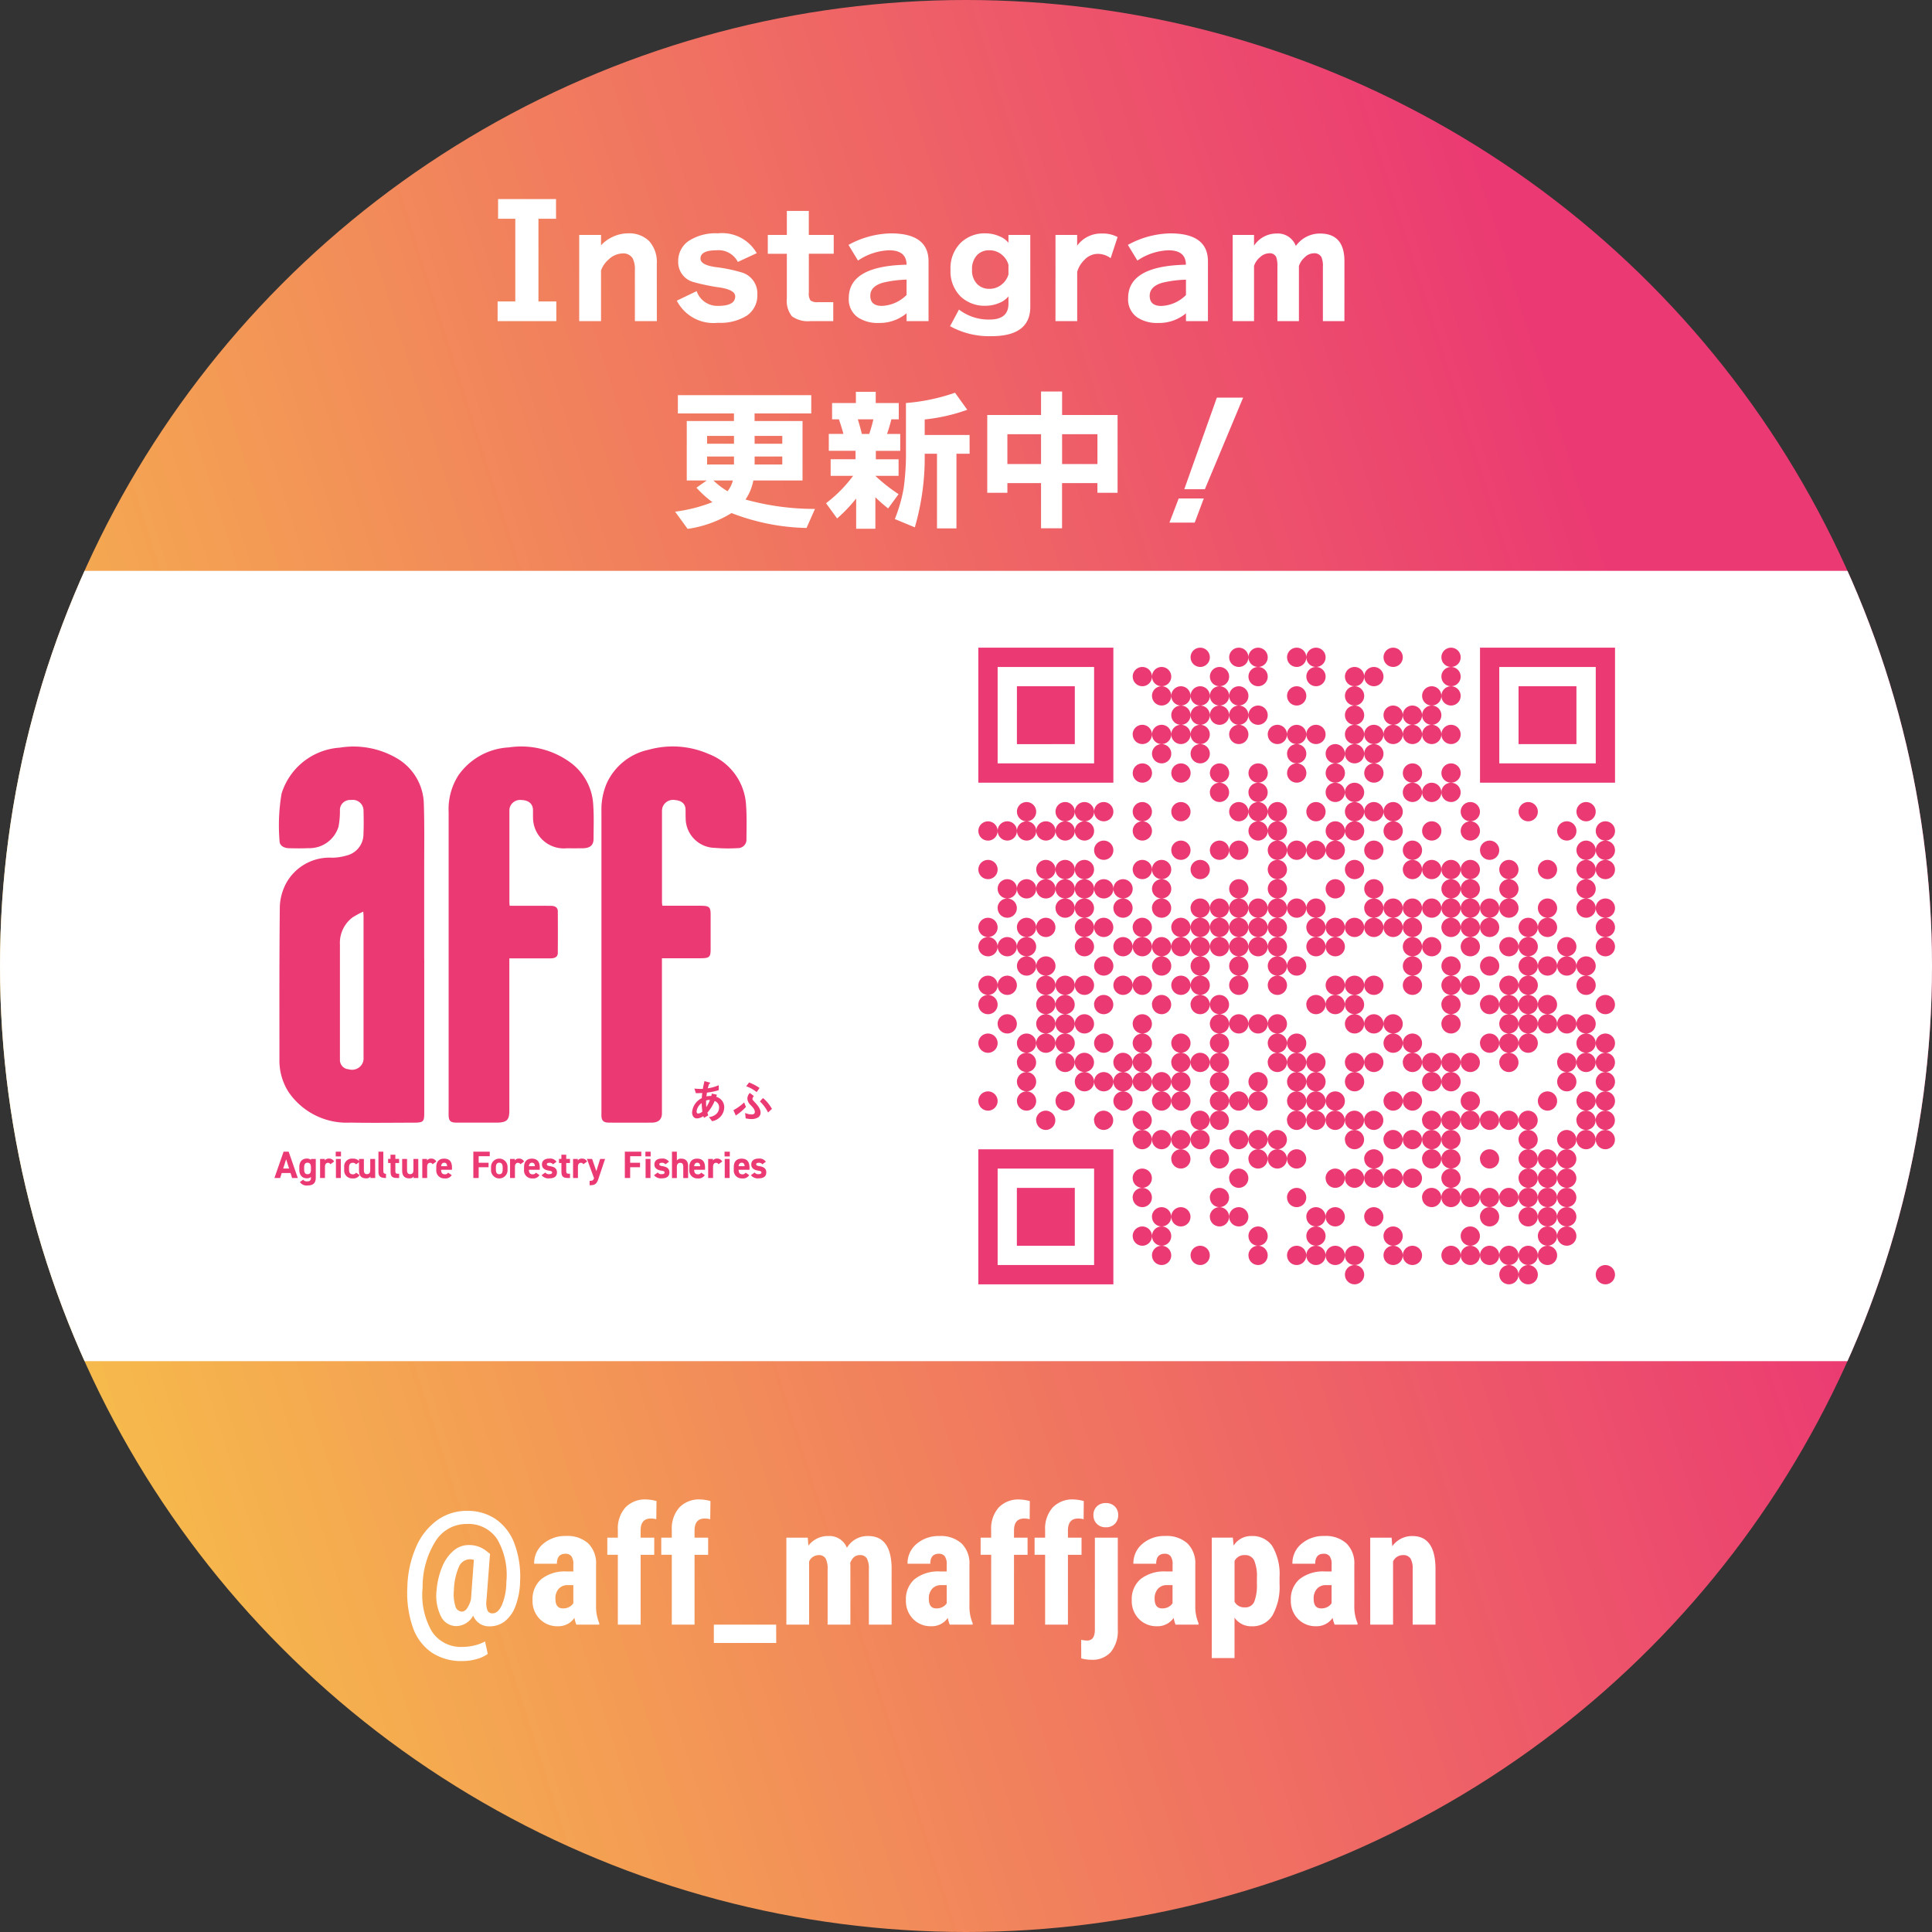 <svg xmlns="http://www.w3.org/2000/svg" width="176" height="176" viewBox="0 0 176 176"><rect x="0" y="0" width="176" height="176" fill="#333333" stroke="none"/><defs><clipPath id="b"><circle data-name="楕円形 970" cx="88" cy="88" r="88" transform="translate(.411)" fill="url(#a)"/></clipPath><clipPath id="c"><path data-name="合体 22" d="M56.242 57.121a.879.879 0 11.879.879.879.879 0 01-.879-.879zm-7.03 0a.879.879 0 11.879.879.879.879 0 01-.879-.879zm-1.758 0a.879.879 0 11.879.879.879.879 0 01-.878-.879zm-14.061 0a.879.879 0 11.879.879.879.879 0 01-.878-.879zM0 58V45.7h12.3V58zm1.758-1.758h8.788v-8.787H1.758zm49.212-.879a.879.879 0 11.879.879.879.879 0 01-.879-.878zm-1.758 0a.879.879 0 11.879.879.879.879 0 01-.879-.878zm-1.758 0a.879.879 0 11.879.879.879.879 0 01-.878-.878zm-1.758 0a.879.879 0 11.879.879.879.879 0 01-.875-.878zm-1.758 0a.879.879 0 11.879.879.879.879 0 01-.878-.878zm-1.758 0a.879.879 0 11.879.879.879.879 0 01-.877-.878zm-3.515 0a.879.879 0 11.879.879.879.879 0 01-.877-.878zm-1.758 0a.879.879 0 11.879.879.879.879 0 01-.877-.878zm-3.515 0a.879.879 0 11.879.879.879.879 0 01-.877-.878zm-1.758 0a.879.879 0 11.879.879.879.879 0 01-.877-.878zm-1.758 0a.879.879 0 11.879.879.879.879 0 01-.876-.878zm-1.758 0a.879.879 0 11.879.879.879.879 0 01-.876-.878zm-3.515 0a.879.879 0 11.879.879.879.879 0 01-.876-.878zm-5.273 0a.879.879 0 11.879.879.879.879 0 01-.876-.878zm-3.515 0a.879.879 0 11.879.879.879.879 0 01-.876-.878zm36.909-1.758a.879.879 0 11.879.879.879.879 0 01-.876-.878zm-1.758 0a.879.879 0 11.879.879.879.879 0 01-.875-.878zm-7.03 0a.879.879 0 11.879.879.879.879 0 01-.876-.878zm-7.03 0a.879.879 0 11.879.879.879.879 0 01-.876-.878zm-7.03 0a.879.879 0 11.879.879.879.879 0 01-.876-.878zm-5.273 0a.879.879 0 11.879.879.879.879 0 01-.876-.878zm-8.788 0a.879.879 0 11.879.879.879.879 0 01-.876-.878zm-1.758 0a.879.879 0 11.879.879.879.879 0 01-.875-.878zm-10.546.879v-5.272h5.277v5.273zm49.212-2.636a.879.879 0 11.879.879.879.879 0 01-.875-.878zm-1.758 0a.879.879 0 11.879.879.879.879 0 01-.874-.878zm-1.758 0a.879.879 0 11.879.879.879.879 0 01-.874-.878zm-3.515 0a.879.879 0 11.879.879.879.879 0 01-.871-.878zm-10.546 0a.879.879 0 11.879.879.879.879 0 01-.873-.878zm-3.515 0a.879.879 0 11.879.879.879.879 0 01-.874-.878zm-1.758 0a.879.879 0 11.879.879.879.879 0 01-.873-.878zm-7.03 0a.879.879 0 11.879.879.879.879 0 01-.874-.878zm-1.758 0a.879.879 0 11.879.879.879.879 0 01-.873-.878zm-3.515 0a.879.879 0 11.879.879.879.879 0 01-.873-.878zm-1.758 0a.879.879 0 11.879.879.879.879 0 01-.873-.878zm36.909-1.758a.879.879 0 11.879.879.879.879 0 01-.873-.878zm-1.758 0a.879.879 0 11.879.879.879.879 0 01-.872-.878zm-1.758 0a.879.879 0 11.879.879.879.879 0 01-.872-.878zm-1.758 0a.879.879 0 11.879.879.879.879 0 01-.871-.878zm-1.758 0a.879.879 0 11.879.879.879.879 0 01-.868-.878zm-1.758 0a.879.879 0 11.879.879.879.879 0 01-.871-.878zm-1.758 0a.879.879 0 11.879.879.879.879 0 01-.87-.878zm-1.758 0a.879.879 0 11.879.879.879.879 0 01-.87-.878zm-12.3 0a.879.879 0 11.885.88.879.879 0 01-.879-.879zm-7.03 0a.879.879 0 11.879.879.879.879 0 01-.873-.878zm-7.03 0a.879.879 0 11.879.879.879.879 0 01-.873-.878zm38.667-1.758a.879.879 0 11.879.879.879.879 0 01-.874-.878zm-1.758 0a.879.879 0 11.879.879.879.879 0 01-.873-.878zm-1.758 0a.879.879 0 11.879.879.879.879 0 01-.873-.878zm-7.03 0a.879.879 0 11.879.879.879.879 0 01-.873-.878zm-3.515 0a.879.879 0 11.879.879.879.879 0 01-.873-.878zm-1.758 0a.879.879 0 11.879.879.879.879 0 01-.873-.878zm-1.758 0a.879.879 0 11.879.879.879.879 0 01-.872-.878zm-1.758 0a.879.879 0 11.879.879.879.879 0 01-.872-.878zm-1.758 0a.879.879 0 11.879.879.879.879 0 01-.872-.878zm-8.788 0a.879.879 0 11.879.879.879.879 0 01-.872-.878zm-8.788 0a.879.879 0 11.879.879.879.879 0 01-.871-.878zm38.667-1.758a.879.879 0 11.879.879.879.879 0 01-.872-.877zm-1.758 0a.879.879 0 11.879.879.879.879 0 01-.871-.877zm-1.758 0a.879.879 0 11.879.879.879.879 0 01-.871-.877zm-3.515 0a.879.879 0 11.879.879.879.879 0 01-.868-.877zm-3.515 0a.879.879 0 11.879.879.879.879 0 01-.871-.877zm-1.758 0a.879.879 0 11.879.879.879.879 0 01-.871-.877zm-5.273 0a.879.879 0 11.879.879.879.879 0 01-.87-.877zm-7.03 0a.879.879 0 11.879.879.879.879 0 01-.871-.877zm-1.758 0a.879.879 0 11.879.879.879.879 0 01-.87-.877zm-1.758 0a.879.879 0 11.879.879.879.879 0 01-.87-.877zm-3.515 0a.879.879 0 11.879.879.879.879 0 01-.87-.877zm-3.515 0a.879.879 0 11.879.879.879.879 0 01-.87-.877zm38.667-1.758a.879.879 0 11.879.879.879.879 0 01-.871-.877zm-1.758 0a.879.879 0 11.879.879.879.879 0 01-.87-.877zm-1.758 0a.879.879 0 11.879.879.879.879 0 01-.87-.877zm-3.515 0a.879.879 0 11.879.879.879.879 0 01-.87-.877zm-7.03 0a.879.879 0 11.879.879.879.879 0 01-.87-.877zm-1.758 0a.879.879 0 11.879.879.879.879 0 01-.87-.877zm-1.758 0a.879.879 0 11.879.879.879.879 0 01-.869-.877zm-1.758 0a.879.879 0 11.879.879.879.879 0 01-.869-.877zm-3.515 0a.879.879 0 11.879.879.879.879 0 01-.869-.877zm-7.03 0a.879.879 0 11.879.879.879.879 0 01-.869-.877zm-1.758 0a.879.879 0 11.879.879.879.879 0 01-.869-.877zm-1.758 0a.879.879 0 11.879.879.879.879 0 01-.869-.877zm-3.515 0a.879.879 0 11.879.879.879.879 0 01-.869-.877zm-1.758 0a.879.879 0 11.879.879.879.879 0 01-.868-.877zm-1.758 0a.879.879 0 11.879.879.879.879 0 01-.868-.877zm-1.758 0a.879.879 0 11.879.879.879.879 0 01-.867-.877zm42.182-1.758a.879.879 0 11.879.879.879.879 0 01-.868-.876zm-1.758 0a.879.879 0 11.879.879.879.879 0 01-.867-.876zm-5.273 0a.879.879 0 11.879.879.879.879 0 01-.867-.876zm-1.758 0a.879.879 0 11.879.879.879.879 0 01-.866-.876zm-1.758 0a.879.879 0 11.879.879.879.879 0 01-.863-.876zm-1.758 0a.879.879 0 11.879.879.879.879 0 01-.866-.876zm-1.758 0a.879.879 0 11.879.879.879.879 0 01-.865-.876zm-1.758 0a.879.879 0 11.879.879.879.879 0 01-.865-.876zm-5.273 0a.879.879 0 11.879.879.879.879 0 01-.864-.876zm-1.758 0a.879.879 0 11.879.879.879.879 0 01-.864-.876zm-1.758 0a.879.879 0 11.879.879.879.879 0 01-.864-.876zm-1.758 0a.879.879 0 11.879.879.879.879 0 01-.863-.876zm-1.758 0a.879.879 0 11.879.879.879.879 0 01-.863-.876zm-7.03 0a.879.879 0 11.879.879.879.879 0 01-.863-.876zm-1.758 0a.879.879 0 11.879.879.879.879 0 01-.863-.876zm-5.273 0a.879.879 0 11.879.879.879.879 0 01-.862-.876zm-3.515 0a.879.879 0 11.879.879.879.879 0 01-.863-.876zm-5.273 0a.879.879 0 11.879.879.879.879 0 01-.862-.876zM56.242 41.3a.879.879 0 11.879.879.879.879 0 01-.879-.879zm-1.758 0a.879.879 0 11.879.879.879.879 0 01-.878-.879zm-3.515 0a.879.879 0 11.879.879.879.879 0 01-.878-.879zm-7.03 0a.879.879 0 11.879.879.879.879 0 01-.879-.879zm-5.273 0a.879.879 0 11.879.879.879.879 0 01-.878-.879zm-1.758 0a.879.879 0 11.879.879.879.879 0 01-.878-.879zm-5.273 0a.879.879 0 11.879.879.879.879 0 01-.878-.879zm-1.758 0a.879.879 0 11.879.879.879.879 0 01-.877-.879zm-1.758 0a.879.879 0 11.879.879.879.879 0 01-.877-.879zm-3.515 0a.879.879 0 11.879.879.879.879 0 01-.877-.879zm-1.758 0a.879.879 0 11.879.879.879.879 0 01-.877-.879zm-1.758 0a.879.879 0 11.879.879.879.879 0 01-.876-.879zm-3.515 0a.879.879 0 11.879.879.879.879 0 01-.876-.879zm-1.758 0a.879.879 0 11.879.879.879.879 0 01-.876-.879zm-3.515 0a.879.879 0 11.879.879.879.879 0 01-.879-.879zm-5.273 0a.879.879 0 11.879.879.879.879 0 01-.876-.879zm-3.515 0a.879.879 0 11.879.879.879.879 0 01-.876-.879zM0 41.3a.879.879 0 11.879.879A.879.879 0 010 41.3zm56.242-1.758a.879.879 0 11.879.879.879.879 0 01-.879-.876zm-3.515 0a.879.879 0 11.879.879.879.879 0 01-.879-.876zm-10.546 0a.879.879 0 11.879.879.879.879 0 01-.878-.876zm-1.758 0a.879.879 0 11.879.879.879.879 0 01-.878-.876zm-7.03 0a.879.879 0 11.879.879.879.879 0 01-.878-.876zm-3.515 0a.879.879 0 11.879.879.879.879 0 01-.878-.876zm-1.758 0a.879.879 0 11.879.879.879.879 0 01-.878-.876zm-3.515 0a.879.879 0 11.879.879.879.879 0 01-.878-.876zm-3.515 0a.879.879 0 11.879.879.879.879 0 01-.878-.876zm-3.515 0a.879.879 0 11.879.879.879.879 0 01-.878-.876zm-1.758 0a.879.879 0 11.879.879.879.879 0 01-.878-.876zm-1.758 0a.879.879 0 11.879.879.879.879 0 01-.877-.876zm-1.758 0a.879.879 0 11.879.879.879.879 0 01-.88-.876zm-1.758 0a.879.879 0 11.879.879.879.879 0 01-.877-.876zm-1.758 0a.879.879 0 11.879.879.879.879 0 01-.876-.876zm-5.273 0a.879.879 0 11.879.879.879.879 0 01-.876-.876zm52.727-1.758a.879.879 0 11.879.879.879.879 0 01-.876-.875zm-1.758 0a.879.879 0 11.879.879.879.879 0 01-.875-.875zm-1.758 0a.879.879 0 11.879.879.879.879 0 01-.875-.875zm-5.273 0a.879.879 0 11.879.879.879.879 0 01-.874-.875zm-3.515 0a.879.879 0 11.879.879.879.879 0 01-.875-.875zm-1.758 0a.879.879 0 11.879.879.879.879 0 01-.874-.875zm-1.758 0a.879.879 0 11.879.879.879.879 0 01-.874-.875zm-1.758 0a.879.879 0 11.879.879.879.879 0 01-.873-.875zm-3.515 0a.879.879 0 11.879.879.879.879 0 01-.873-.875zm-1.758 0a.879.879 0 11.879.879.879.879 0 01-.873-.875zm-3.515 0a.879.879 0 11.879.879.879.879 0 01-.873-.875zm-1.758 0a.879.879 0 11.879.879.879.879 0 01-.873-.875zm-1.758 0a.879.879 0 11.879.879.879.879 0 01-.872-.875zm-5.273 0a.879.879 0 11.879.879.879.879 0 01-.872-.875zm-1.758 0a.879.879 0 11.879.879.879.879 0 01-.872-.875zm-1.758 0a.879.879 0 11.879.879.879.879 0 01-.871-.875zm-3.515 0a.879.879 0 11.879.879.879.879 0 01-.871-.875zm-1.758 0a.879.879 0 11.879.879.879.879 0 01-.874-.875zm-3.515 0a.879.879 0 11.879.879.879.879 0 01-.871-.875zm-1.758 0a.879.879 0 11.879.879.879.879 0 01-.871-.875zm-3.515 0a.879.879 0 11.879.879.879.879 0 01-.871-.875zm52.735-1.754a.879.879 0 11.879.879.879.879 0 01-.879-.879zm-1.758 0a.879.879 0 11.879.879.879.879 0 01-.878-.879zm-5.273 0a.879.879 0 11.879.879.879.879 0 01-.878-.879zm-1.758 0a.879.879 0 11.879.879.879.879 0 01-.877-.879zm-1.758 0a.879.879 0 11.879.879.879.879 0 01-.874-.879zm-7.03 0a.879.879 0 11.879.879.879.879 0 01-.877-.879zm-1.758 0a.879.879 0 11.879.879.879.879 0 01-.877-.879zm-8.788 0a.879.879 0 11.879.879.879.879 0 01-.877-.879zm-1.758 0a.879.879 0 11.879.879.879.879 0 01-.876-.879zm-5.273 0a.879.879 0 11.879.879.879.879 0 01-.876-.879zm-3.515 0a.879.879 0 11.879.879.879.879 0 01-.876-.879zm-3.515 0a.879.879 0 11.879.879.879.879 0 01-.876-.879zm-3.515 0a.879.879 0 11.879.879.879.879 0 01-.877-.879zm-3.515 0a.879.879 0 11.879.879.879.879 0 01-.877-.879zm-1.758 0a.879.879 0 11.879.879.879.879 0 01-.876-.879zm-1.758 0a.879.879 0 11.879.879.879.879 0 01-.876-.879zM0 36.03a.879.879 0 11.879.879A.879.879 0 010 36.03zm54.485-1.758a.879.879 0 11.879.879.879.879 0 01-.879-.878zm-1.758 0a.879.879 0 11.879.879.879.879 0 01-.879-.878zm-1.758 0a.879.879 0 11.879.879.879.879 0 01-.878-.878zm-1.758 0a.879.879 0 11.879.879.879.879 0 01-.878-.878zm-1.758 0a.879.879 0 11.879.879.879.879 0 01-.877-.878zm-5.273 0a.879.879 0 11.879.879.879.879 0 01-.877-.878zm-5.273 0a.879.879 0 11.879.879.879.879 0 01-.877-.878zm-1.758 0a.879.879 0 11.879.879.879.879 0 01-.876-.878zm-1.758 0a.879.879 0 11.879.879.879.879 0 01-.876-.878zm-7.03 0a.879.879 0 11.879.879.879.879 0 01-.876-.878zm-1.758 0a.879.879 0 11.879.879.879.879 0 01-.876-.878zm-1.758 0a.879.879 0 11.879.879.879.879 0 01-.876-.878zm-1.758 0a.879.879 0 11.879.879.879.879 0 01-.875-.878zm-7.03 0a.879.879 0 11.879.879.879.879 0 01-.875-.878zm-5.273 0a.879.879 0 11.879.879.879.879 0 01-.875-.878zm-1.758 0a.879.879 0 11.879.879.879.879 0 01-.875-.878zm-1.758 0a.879.879 0 11.879.879.879.879 0 01-.874-.878zm-3.515 0a.879.879 0 11.879.879.879.879 0 01-.874-.878zm54.485-1.758a.879.879 0 11.879.879.879.879 0 01-.875-.878zm-5.273 0a.879.879 0 11.879.879.879.879 0 01-.874-.878zm-1.758 0a.879.879 0 11.879.879.879.879 0 01-.874-.878zm-1.758 0a.879.879 0 11.879.879.879.879 0 01-.873-.878zm-1.758 0a.879.879 0 11.879.879.879.879 0 01-.87-.878zm-3.515 0a.879.879 0 11.879.879.879.879 0 01-.873-.878zm-8.788 0a.879.879 0 11.879.879.879.879 0 01-.873-.878zm-1.758 0a.879.879 0 11.879.879.879.879 0 01-.873-.878zm-1.758 0a.879.879 0 11.879.879.879.879 0 01-.872-.878zm-8.788 0a.879.879 0 11.879.879.879.879 0 01-.872-.878zm-1.758 0a.879.879 0 11.879.879.879.879 0 01-.872-.878zm-3.515 0a.879.879 0 11.879.879.879.879 0 01-.872-.878zm-5.273 0a.879.879 0 11.879.879.879.879 0 01-.872-.878zm-3.515 0a.879.879 0 11.879.879.879.879 0 01-.872-.878zm-1.758 0a.879.879 0 11.879.879.879.879 0 01-.871-.878zM0 32.515a.879.879 0 11.879.879.879.879 0 01-.879-.879zm54.485-1.758a.879.879 0 11.879.879.879.879 0 01-.879-.878zm-5.273 0a.879.879 0 11.879.879.879.879 0 01-.879-.878zm-1.758 0a.879.879 0 11.879.879.879.879 0 01-.878-.878zm-3.515 0a.879.879 0 11.879.879.879.879 0 01-.879-.878zm-1.758 0a.879.879 0 11.879.879.879.879 0 01-.878-.878zm-3.515 0a.879.879 0 11.879.879.879.879 0 01-.878-.878zm-3.515 0a.879.879 0 11.879.879.879.879 0 01-.878-.878zm-1.758 0a.879.879 0 11.879.879.879.879 0 01-.878-.878zm-1.758 0a.879.879 0 11.879.879.879.879 0 01-.878-.878zm-5.273 0a.879.879 0 11.879.879.879.879 0 01-.877-.878zm-3.515 0a.879.879 0 11.879.879.879.879 0 01-.878-.878zm-3.515 0a.879.879 0 11.879.879.879.879 0 01-.878-.878zm-1.758 0a.879.879 0 11.879.879.879.879 0 01-.877-.878zm-3.515 0a.879.879 0 11.879.879.879.879 0 01-.877-.878zm-1.758 0a.879.879 0 11.879.879.879.879 0 01-.88-.878zm-3.515 0a.879.879 0 11.879.879.879.879 0 01-.877-.878zm-1.758 0a.879.879 0 11.879.879.879.879 0 01-.877-.878zm-1.758 0a.879.879 0 11.879.879.879.879 0 01-.876-.878zm-3.515 0a.879.879 0 11.879.879.879.879 0 01-.876-.878zM0 30.758a.879.879 0 11.879.879.879.879 0 01-.879-.879zM54.485 29a.879.879 0 11.879.879.879.879 0 01-.879-.879zm-1.758 0a.879.879 0 11.879.879.879.879 0 01-.879-.879zm-1.757 0a.879.879 0 11.879.879.879.879 0 01-.879-.879zm-1.758 0a.879.879 0 11.879.879.879.879 0 01-.879-.879zM45.7 29a.879.879 0 11.879.879A.879.879 0 0145.7 29zm-3.515 0a.879.879 0 11.879.879.879.879 0 01-.882-.879zm-3.515 0a.879.879 0 11.879.879.879.879 0 01-.882-.879zm-10.549 0a.879.879 0 11.879.879.879.879 0 01-.879-.879zm-1.758 0a.879.879 0 11.879.879.879.879 0 01-.878-.879zm-3.515 0a.879.879 0 11.879.879.879.879 0 01-.879-.879zm-3.515 0a.879.879 0 11.879.879.879.879 0 01-.879-.879zm-3.515 0a.879.879 0 11.879.879.879.879 0 01-.879-.879zm-5.273 0a.879.879 0 11.879.879.879.879 0 01-.879-.879zm-5.272 0a.879.879 0 11.879.879.879.879 0 01-.879-.879zm-1.758 0a.879.879 0 11.879.879.879.879 0 01-.879-.879zm52.727-1.758a.879.879 0 11.879.879.879.879 0 01-.879-.879zm-3.515 0a.879.879 0 11.879.879.879.879 0 01-.879-.879zm-3.515 0a.879.879 0 11.879.879.879.879 0 01-.879-.879zm-1.758 0a.879.879 0 11.879.879.879.879 0 01-.878-.879zm-3.515 0a.879.879 0 11.879.879.879.879 0 01-.879-.879zm-3.515 0a.879.879 0 11.879.879.879.879 0 01-.879-.879zm-1.758 0a.879.879 0 11.879.879.879.879 0 01-.878-.879zm-7.03 0a.879.879 0 11.879.879.879.879 0 01-.879-.879zm-1.758 0a.879.879 0 11.879.879.879.879 0 01-.878-.879zm-3.515 0a.879.879 0 11.879.879.879.879 0 01-.878-.879zm-1.758 0a.879.879 0 11.879.879.879.879 0 01-.878-.879zm-1.758 0a.879.879 0 11.879.879.879.879 0 01-.878-.879zm-1.758 0a.879.879 0 11.879.879.879.879 0 01-.877-.879zm-1.758 0a.879.879 0 11.879.879.879.879 0 01-.877-.879zm-1.758 0a.879.879 0 11.879.879.879.879 0 01-.876-.879zm-1.758 0a.879.879 0 11.879.879.879.879 0 01-.876-.879zm-1.758 0a.879.879 0 11.879.879.879.879 0 01-.875-.879zm-1.758 0a.879.879 0 11.879.879.879.879 0 01-.878-.879zm-3.515 0a.879.879 0 11.879.879.879.879 0 01-.875-.879zm-5.273 0a.879.879 0 11.879.879.879.879 0 01-.875-.879zm-1.758 0a.879.879 0 11.879.879.879.879 0 01-.874-.879zm-1.753 0a.879.879 0 11.879.879.879.879 0 01-.879-.879zm56.242-1.758a.879.879 0 11.879.879.879.879 0 01-.879-.878zm-5.273 0a.879.879 0 11.879.879.879.879 0 01-.878-.878zm-1.758 0a.879.879 0 11.879.879.879.879 0 01-.878-.878zm-3.515 0a.879.879 0 11.879.879.879.879 0 01-.875-.878zm-1.758 0a.879.879 0 11.879.879.879.879 0 01-.878-.878zm-1.758 0a.879.879 0 11.879.879.879.879 0 01-.877-.878zm-3.515 0a.879.879 0 11.879.879.879.879 0 01-.877-.878zm-1.758 0a.879.879 0 11.879.879.879.879 0 01-.877-.878zm-1.758 0a.879.879 0 11.879.879.879.879 0 01-.876-.878zm-1.758 0a.879.879 0 11.879.879.879.879 0 01-.876-.878zm-1.758 0a.879.879 0 11.879.879.879.879 0 01-.876-.878zm-1.758 0a.879.879 0 11.879.879.879.879 0 01-.875-.878zm-3.515 0a.879.879 0 11.879.879.879.879 0 01-.875-.878zm-1.758 0a.879.879 0 11.879.879.879.879 0 01-.875-.878zm-1.758 0a.879.879 0 11.879.879.879.879 0 01-.875-.878zm-1.758 0a.879.879 0 11.879.879.879.879 0 01-.874-.878zm-1.758 0a.879.879 0 11.879.879.879.879 0 01-.874-.878zm-1.758 0a.879.879 0 11.879.879.879.879 0 01-.873-.878zm-3.515 0a.879.879 0 11.879.879.879.879 0 01-.873-.878zm-3.515 0a.879.879 0 11.879.879.879.879 0 01-.874-.878zm-1.758 0a.879.879 0 11.879.879.879.879 0 01-.873-.878zm-3.515 0a.879.879 0 11.879.879.879.879 0 01-.873-.878zm-1.758 0a.879.879 0 11.879.879.879.879 0 01-.873-.878zM0 25.485a.879.879 0 11.879.879.879.879 0 01-.879-.879zm56.242-1.758a.879.879 0 11.879.879.879.879 0 01-.879-.879zm-1.758 0a.879.879 0 11.879.879.879.879 0 01-.878-.879zm-3.515 0a.879.879 0 11.879.879.879.879 0 01-.878-.879zm-3.515 0a.879.879 0 11.879.879.879.879 0 01-.878-.879zm-1.758 0a.879.879 0 11.879.879.879.879 0 01-.875-.879zm-1.758 0a.879.879 0 11.879.879.879.879 0 01-.878-.879zm-1.758 0a.879.879 0 11.879.879.879.879 0 01-.877-.879zm-1.758 0a.879.879 0 11.879.879.879.879 0 01-.877-.879zm-1.758 0a.879.879 0 11.879.879.879.879 0 01-.876-.879zm-1.758 0a.879.879 0 11.879.879.879.879 0 01-.876-.879zm-1.758 0a.879.879 0 11.879.879.879.879 0 01-.875-.879zm-5.273 0a.879.879 0 11.879.879.879.879 0 01-.875-.879zm-1.758 0a.879.879 0 11.879.879.879.879 0 01-.875-.879zm-1.758 0a.879.879 0 11.879.879.879.879 0 01-.874-.879zm-1.758 0a.879.879 0 11.879.879.879.879 0 01-.874-.879zm-1.758 0a.879.879 0 11.879.879.879.879 0 01-.874-.879zm-1.758 0a.879.879 0 11.879.879.879.879 0 01-.873-.879zm-1.758 0a.879.879 0 11.879.879.879.879 0 01-.873-.879zm-3.515 0a.879.879 0 11.879.879.879.879 0 01-.873-.879zm-3.515 0a.879.879 0 11.879.879.879.879 0 01-.876-.879zm-3.515 0a.879.879 0 11.879.879.879.879 0 01-.873-.879zm-1.758 0a.879.879 0 11.879.879.879.879 0 01-.873-.879zm-5.273 0a.879.879 0 11.879.879.879.879 0 01-.872-.879zm52.734-1.757a.879.879 0 11.879.879.879.879 0 01-.879-.879zm-7.03 0a.879.879 0 11.879.879.879.879 0 01-.879-.879zm-3.515 0a.879.879 0 11.879.879.879.879 0 01-.88-.879zm-1.758 0a.879.879 0 11.879.879.879.879 0 01-.879-.879zm-7.03 0a.879.879 0 11.879.879.879.879 0 01-.879-.879zm-3.515 0a.879.879 0 11.879.879.879.879 0 01-.88-.879zm-5.273 0a.879.879 0 11.879.879.879.879 0 01-.879-.879zm-3.515 0a.879.879 0 11.879.879.879.879 0 01-.88-.879zm-7.03 0a.879.879 0 11.879.879.879.879 0 01-.88-.879zm-3.515 0a.879.879 0 11.879.879.879.879 0 01-.883-.879zm-1.758 0a.879.879 0 11.879.879.879.879 0 01-.88-.879zm-1.758 0a.879.879 0 11.879.879.879.879 0 01-.879-.879zm-1.758 0a.879.879 0 11.879.879.879.879 0 01-.879-.879zm-1.758 0a.879.879 0 11.879.879.879.879 0 01-.878-.879zm-1.758 0a.879.879 0 11.879.879.879.879 0 01-.878-.879zm-1.758 0a.879.879 0 11.879.879.879.879 0 01-.877-.879zm54.485-1.758a.879.879 0 11.879.879.879.879 0 01-.878-.879zm-1.758 0a.879.879 0 11.879.879.879.879 0 01-.877-.879zm-3.515 0a.879.879 0 11.879.879.879.879 0 01-.877-.879zm-3.515 0a.879.879 0 11.879.879.879.879 0 01-.877-.879zm-3.515 0a.879.879 0 11.879.879.879.879 0 01-.878-.879zm-1.758 0a.879.879 0 11.879.879.879.879 0 01-.877-.879zm-1.758 0a.879.879 0 11.879.879.879.879 0 01-.877-.879zm-1.758 0a.879.879 0 11.879.879.879.879 0 01-.876-.879zm-5.273 0a.879.879 0 11.879.879.879.879 0 01-.876-.879zm-7.03 0a.879.879 0 11.879.879.879.879 0 01-.876-.879zm-7.03 0a.879.879 0 11.879.879.879.879 0 01-.877-.879zm-3.515 0a.879.879 0 11.879.879.879.879 0 01-.877-.879zm-1.758 0a.879.879 0 11.879.879.879.879 0 01-.876-.879zm-5.273 0a.879.879 0 11.879.879.879.879 0 01-.876-.879zm-1.758 0a.879.879 0 11.879.879.879.879 0 01-.876-.879zm-1.758 0a.879.879 0 11.879.879.879.879 0 01-.875-.879zm-5.269 0a.879.879 0 11.879.879.879.879 0 01-.879-.879zm56.242-1.758a.879.879 0 11.879.879.879.879 0 01-.879-.878zm-1.758 0a.879.879 0 11.879.879.879.879 0 01-.878-.878zm-8.788 0a.879.879 0 11.879.879.879.879 0 01-.875-.878zm-7.03 0a.879.879 0 11.879.879.879.879 0 01-.878-.878zm-3.515 0a.879.879 0 11.879.879.879.879 0 01-.878-.878zm-3.515 0a.879.879 0 11.879.879.879.879 0 01-.879-.878zm-1.758 0a.879.879 0 11.879.879.879.879 0 01-.878-.878zm-1.758 0a.879.879 0 11.879.879.879.879 0 01-.878-.878zm-1.758 0a.879.879 0 11.879.879.879.879 0 01-.877-.878zm-3.515 0a.879.879 0 11.879.879.879.879 0 01-.878-.878zm-1.758 0a.879.879 0 11.879.879.879.879 0 01-.877-.878zm-3.515 0a.879.879 0 11.879.879.879.879 0 01-.877-.878zm-7.03 0a.879.879 0 11.879.879.879.879 0 01-.878-.878zm45.7-1.758a.879.879 0 11.879.879.879.879 0 01-.881-.875zm-3.515 0a.879.879 0 11.879.879.879.879 0 01-.881-.875zm-8.788 0a.879.879 0 11.879.879.879.879 0 01-.881-.875zm-3.515 0a.879.879 0 11.879.879.879.879 0 01-.881-.875zm-3.515 0a.879.879 0 11.879.879.879.879 0 01-.881-.875zm-3.515 0a.879.879 0 11.879.879.879.879 0 01-.881-.875zm-1.758 0a.879.879 0 11.879.879.879.879 0 01-.881-.875zm-5.273 0a.879.879 0 11.879.879.879.879 0 01-.88-.875zm-1.758 0a.879.879 0 11.879.879.879.879 0 01-.88-.875zm-10.545 0a.879.879 0 11.879.879.879.879 0 01-.88-.875zm-5.273 0a.879.879 0 11.879.879.879.879 0 01-.88-.875zm-1.758 0a.879.879 0 11.879.879.879.879 0 01-.88-.875zm-1.758 0a.879.879 0 11.879.879.879.879 0 01-.879-.875zm-1.758 0a.879.879 0 11.879.879.879.879 0 01-.879-.875zm-1.758 0a.879.879 0 11.879.879.879.879 0 01-.878-.875zM0 16.7a.879.879 0 11.879.879A.879.879 0 010 16.7zm54.485-1.758a.879.879 0 11.879.879.879.879 0 01-.879-.882zm-5.273 0a.879.879 0 11.879.879.879.879 0 01-.879-.882zm-5.273 0a.879.879 0 11.879.879.879.879 0 01-.879-.882zm-7.03 0a.879.879 0 11.879.879.879.879 0 01-.879-.882zm-1.758 0a.879.879 0 11.879.879.879.879 0 01-.878-.882zm-1.758 0a.879.879 0 11.879.879.879.879 0 01-.878-.882zm-3.515 0a.879.879 0 11.879.879.879.879 0 01-.878-.882zm-3.515 0a.879.879 0 11.879.879.879.879 0 01-.878-.882zm-1.758 0a.879.879 0 11.879.879.879.879 0 01-.878-.882zm-1.758 0a.879.879 0 11.879.879.879.879 0 01-.878-.882zm-5.273 0a.879.879 0 11.879.879.879.879 0 01-.877-.882zm-3.515 0a.879.879 0 11.879.879.879.879 0 01-.877-.882zm-3.515 0a.879.879 0 11.879.879.879.879 0 01-.878-.882zm-1.758 0a.879.879 0 11.879.879.879.879 0 01-.877-.882zm-1.758 0a.879.879 0 11.879.879.879.879 0 01-.877-.882zm-3.515 0a.879.879 0 11.879.879.879.879 0 01-.877-.882zm38.667-1.758a.879.879 0 11.879.879.879.879 0 01-.877-.881zm-1.758 0a.879.879 0 11.879.879.879.879 0 01-.877-.881zm-1.758 0a.879.879 0 11.879.879.879.879 0 01-.876-.881zm-5.273 0a.879.879 0 11.879.879.879.879 0 01-.876-.881zm-1.758 0a.879.879 0 11.879.879.879.879 0 01-.876-.881zm-7.03 0a.879.879 0 11.879.879.879.879 0 01-.876-.881zm-3.515 0a.879.879 0 11.879.879.879.879 0 01-.876-.881zM45.7 12.3V0H58v12.3zm1.758-1.758h8.788V1.758h-8.791zm-5.273.879a.879.879 0 11.879.879.879.879 0 01-.882-.876zm-3.515 0a.879.879 0 11.879.879.879.879 0 01-.882-.876zm-3.515 0a.879.879 0 11.879.879.879.879 0 01-.882-.876zm-3.515 0a.879.879 0 11.879.879.879.879 0 01-.883-.876zm-3.515 0A.879.879 0 1129 12.3a.879.879 0 01-.879-.876zm-3.515 0a.879.879 0 11.879.879.879.879 0 01-.883-.876zm-3.515 0a.879.879 0 11.879.879.879.879 0 01-.883-.876zm-3.515 0a.879.879 0 11.879.879.879.879 0 01-.883-.876zm-3.515 0a.879.879 0 11.879.879.879.879 0 01-.883-.876zM0 12.3V0h12.3v12.3zm1.758-1.758h8.788V1.758H1.758zm33.394-.879a.879.879 0 11.879.879.879.879 0 01-.879-.875zm-1.758 0a.879.879 0 11.879.879.879.879 0 01-.879-.875zm-1.758 0a.879.879 0 11.879.879.879.879 0 01-.879-.875zm-3.515 0a.879.879 0 11.879.879.879.879 0 01-.879-.875zm-8.788 0a.879.879 0 11.879.879.879.879 0 01-.879-.875zm-3.515 0a.879.879 0 11.879.879.879.879 0 01-.879-.875zm33.394-.879V3.515h5.273v5.273zm-7.03-.879a.879.879 0 11.879.879.879.879 0 01-.879-.875zm-1.758 0a.879.879 0 11.879.879.879.879 0 01-.879-.875zm-1.758 0a.879.879 0 11.879.879.879.879 0 01-.878-.875zm-1.758 0a.879.879 0 11.879.879.879.879 0 01-.878-.875zm-1.758 0a.879.879 0 11.879.879.879.879 0 01-.877-.875zm-1.758 0a.879.879 0 11.879.879.879.879 0 01-.877-.875zm-3.515 0a.879.879 0 11.879.879.879.879 0 01-.877-.875zm-1.758 0a.879.879 0 11.881.883.879.879 0 01-.879-.879zm-1.758 0a.879.879 0 11.879.879.879.879 0 01-.876-.875zm-3.515 0a.879.879 0 11.879.879.879.879 0 01-.877-.875zm-3.515 0a.879.879 0 11.879.879.879.879 0 01-.877-.875zm-1.758 0a.879.879 0 11.879.879.879.879 0 01-.876-.875zm-1.758 0a.879.879 0 11.879.879.879.879 0 01-.876-.875zm-1.758 0a.879.879 0 11.879.879.879.879 0 01-.875-.875zm-10.542.883V3.515h5.273v5.273zm36.909-2.636a.879.879 0 11.879.879.879.879 0 01-.879-.879zm-1.758 0a.879.879 0 11.879.879.879.879 0 01-.878-.879zm-1.758 0a.879.879 0 11.879.879.879.879 0 01-.878-.879zm-3.515 0a.879.879 0 11.879.879.879.879 0 01-.878-.879zm-8.788 0a.879.879 0 11.879.879.879.879 0 01-.878-.879zm-1.758 0a.879.879 0 11.879.879.879.879 0 01-.878-.879zm-1.758 0a.879.879 0 11.879.879.879.879 0 01-.877-.879zm-1.758 0a.879.879 0 11.879.879.879.879 0 01-.877-.879zm-1.758 0a.879.879 0 11.879.879.879.879 0 01-.876-.879zm24.609-1.758a.879.879 0 11.879.879.879.879 0 01-.879-.879zm-1.758 0a.879.879 0 11.879.879.879.879 0 01-.879-.879zm-7.03 0a.879.879 0 11.879.879.879.879 0 01-.879-.879zm-5.273 0a.879.879 0 11.879.879.879.879 0 01-.879-.879zm-5.273 0a.879.879 0 11.879.879.879.879 0 01-.879-.879zm-1.758 0a.879.879 0 11.879.879.879.879 0 01-.878-.879zm-1.758 0a.879.879 0 11.879.879.879.879 0 01-.878-.879zm-1.758 0a.879.879 0 11.879.879.879.879 0 01-.877-.879zm-1.758 0a.879.879 0 11.879.879.879.879 0 01-.877-.879zm26.366-1.758a.879.879 0 11.879.879.879.879 0 01-.879-.879zm-7.03 0a.879.879 0 11.879.879.879.879 0 01-.879-.879zm-1.758 0a.879.879 0 11.879.879.879.879 0 01-.879-.879zm-3.515 0a.879.879 0 11.879.879.879.879 0 01-.879-.879zm-5.273 0a.879.879 0 11.879.879.879.879 0 01-.879-.879zm-3.515 0a.879.879 0 11.879.879.879.879 0 01-.879-.879zm-5.273 0a.879.879 0 11.879.879.879.879 0 01-.879-.879zm-1.758 0a.879.879 0 11.879.879.879.879 0 01-.878-.879zM42.182.879a.879.879 0 11.879.879.879.879 0 01-.879-.879zm-5.273 0a.879.879 0 11.879.879.879.879 0 01-.879-.879zm-7.03 0a.879.879 0 11.879.879.879.879 0 01-.879-.879zm-1.758 0a.879.879 0 11.879.879.879.879 0 01-.879-.879zm-3.515 0a.879.879 0 11.879.879.879.879 0 01-.879-.879zm-1.758 0a.879.879 0 11.879.879.879.879 0 01-.879-.879zm-3.515 0a.879.879 0 11.879.879.879.879 0 01-.879-.879z" transform="translate(.344 .344)" fill="#eb3973"/></clipPath><linearGradient id="a" x1="-.081" y1=".533" x2=".822" y2=".244" gradientUnits="objectBoundingBox"><stop offset="0" stop-color="#f7c448"/><stop offset="1" stop-color="#eb3973"/></linearGradient></defs><g data-name="グループ 29758"><g data-name="コンポーネント 3 – 1"><g data-name="グループ 26498" transform="translate(-1060.436 -303)"><circle data-name="楕円形 506" cx="88" cy="88" r="88" transform="translate(1060.436 303)" fill="url(#a)"/><g data-name="マスクグループ 3358" transform="translate(1060.025 303)" clip-path="url(#b)"><path data-name="長方形 6835" fill="#fff" d="M-9.589 52h196v72h-196z"/></g></g><path data-name="パス 44621" d="M50.68 29.252h-5.348V27.46h1.61v-7.532h-1.568v-1.792h5.278v1.792h-1.6v7.532h1.624zm9.156 0h-2V24.6a2.2 2.2 0 00-.2-1.064 1 1 0 00-.938-.448 1.894 1.894 0 00-1.232.532 2.357 2.357 0 00-.714 1.022v4.61h-1.988V21.4h1.988v.952a3.206 3.206 0 011.022-.756 3.267 3.267 0 011.426-.338 2.591 2.591 0 011.939.707 2.853 2.853 0 01.693 2.079zm9.156-2.436a2.217 2.217 0 01-.992 1.96 4.56 4.56 0 01-2.59.63 3.753 3.753 0 01-3.754-2.016l1.806-.868a2 2 0 001.946 1.344q1.568 0 1.568-.868 0-.574-1.344-.8a18.428 18.428 0 01-2.506-.518 1.878 1.878 0 01-1.344-1.848 2.22 2.22 0 01.924-1.862 4.483 4.483 0 012.688-.714 3.635 3.635 0 013.542 1.806l-1.722.8a1.965 1.965 0 00-1.932-1.062q-1.47 0-1.47.756 0 .574 1.344.77a14 14 0 012.492.518 1.99 1.99 0 011.344 1.972zm6.958-3.7h-2.268v3.542a1.093 1.093 0 00.154.714 1.033 1.033 0 00.686.154h1.386v1.726h-2.072a2.47 2.47 0 01-1.694-.441 2.257 2.257 0 01-.462-1.645V23.12h-1.736V21.4h1.736v-2.186h2V21.4h2.27zm6.636 5.422a3.81 3.81 0 01-2.534.882 3.255 3.255 0 01-1.876-.49 1.992 1.992 0 01-.854-1.778q0-2.926 5.264-3.038-.014-1.314-1.596-1.314a5.376 5.376 0 00-2.828.938l-.868-1.428a8.31 8.31 0 013.864-1.05q3.43 0 3.43 2.548v5.444h-2zm0-3.066a10.427 10.427 0 00-2.156.28q-1.148.336-1.148 1.19 0 .924 1.064.924a3.361 3.361 0 002.24-.994zm11.27 2.478q0 2.674-3.542 2.674a7.332 7.332 0 01-3.766-.91l.812-1.514a4.419 4.419 0 002.786.91q1.722 0 1.722-1.442V27a2.068 2.068 0 01-.882.616 3.114 3.114 0 01-1.176.238 3.173 3.173 0 01-2.282-.826 3.218 3.218 0 01-.938-2.466 3.228 3.228 0 01.938-2.45 3.143 3.143 0 012.282-.854 3.114 3.114 0 011.176.242 2.068 2.068 0 01.882.616V21.4h1.988zM91.868 25v-.882a1.8 1.8 0 00-.588-.9 1.728 1.728 0 00-1.162-.418 1.5 1.5 0 00-1.106.434 1.83 1.83 0 00-.462 1.33 1.768 1.768 0 00.45 1.293 1.507 1.507 0 001.12.455 1.728 1.728 0 001.162-.42 1.8 1.8 0 00.586-.892zm9.94-3.4l-.63 1.918a1.979 1.979 0 00-1.2-.392 1.691 1.691 0 00-1.19.546 2.476 2.476 0 00-.658 1.092v4.488h-1.978V21.4h1.974v.98a2.69 2.69 0 012.282-1.106 2.823 2.823 0 011.4.32zm6.23 6.944a3.81 3.81 0 01-2.538.876 3.255 3.255 0 01-1.876-.49 1.992 1.992 0 01-.854-1.778q0-2.926 5.264-3.038-.01-1.314-1.592-1.314a5.375 5.375 0 00-2.828.938l-.868-1.428a8.31 8.31 0 013.864-1.05q3.43 0 3.43 2.548v5.444h-2zm0-3.066a10.427 10.427 0 00-2.156.28q-1.148.336-1.148 1.19 0 .924 1.064.924a3.361 3.361 0 002.24-.994zm14.434 3.774h-1.96V24.31a2.011 2.011 0 00-.14-.9.723.723 0 00-.7-.336 1.2 1.2 0 00-.819.371 1.8 1.8 0 00-.525.791v5.016h-1.96V24.31a2.4 2.4 0 00-.112-.9.647.647 0 00-.658-.336 1.251 1.251 0 00-.819.364 1.715 1.715 0 00-.539.784v5.03h-1.946V21.4h1.946v.98a2.447 2.447 0 012.044-1.106 1.752 1.752 0 011.764 1.134 2.684 2.684 0 012.2-1.134q2.226 0 2.226 2.52zM64.988 43.77a7.329 7.329 0 001.288.98 2.691 2.691 0 00.49-.98zm9.254 2.59l-.77 1.736a19.926 19.926 0 01-6.832-1.358 10.375 10.375 0 01-4 1.442l-1.14-1.568a14.12 14.12 0 003.4-.868 9.764 9.764 0 01-1.456-1.316l.938-.658h-1.82v-5.418h4.3v-.686h-5.11V36h12.152v1.666H68.74v.686h4.368v5.418h-4.48a4.645 4.645 0 01-.714 1.736 23.394 23.394 0 006.328.854zm-7.378-6.65h-2.45v.714h2.45zm4.4.714v-.714h-2.52v.714zm-4.4 1.162h-2.45v.728h2.45zm4.4.728v-.728h-2.52v.728zm17.066-.98h-1.2v6.8h-1.772v-6.8h-1.12a22.83 22.83 0 01-.9 6.706l-1.82-.756a13.9 13.9 0 00.812-2.87 23.336 23.336 0 00.2-3.414v-4.286a17.843 17.843 0 004.47-.938l1.116 1.554a16.476 16.476 0 01-3.878.882v1.414h4.088zM79.562 38.2h-1.414q.224.742.364 1.33h.672a12.718 12.718 0 00.378-1.33zm-1.568 7.21a13.294 13.294 0 01-1.736 1.82l-1.008-1.388a12.393 12.393 0 002.464-2.492H75.67v-1.512h2.268v-.77H75.5v-1.54h1.33q-.112-.462-.406-1.33H75.8v-1.484h2.17v-1.022h1.806v1.022h2.1V38.2H81.2q-.168.686-.392 1.33h1.2v1.54h-2.222v.77h2.072v1.51h-2.114a15.328 15.328 0 002.114 1.666l-.952 1.3a14.024 14.024 0 01-1.162-1.016v2.87h-1.75zm18.76-3.136h3.22v-2.718h-3.22zm-4.984 0h3.066v-2.718H91.77zm8.2 1.736h-3.22v4.116h-1.914v-4.118H91.77v.882h-1.834v-7.084h4.9v-2.142h1.918v2.142h5.054v7.084h-1.834zm13.276-7.786l-3.486 8.344h-1.876l2.968-8.344zm-3.584 9.184l-.826 2.2h-2.3l.84-2.2z" fill="#fff"/><path data-name="パス 44620" d="M47.379 144.067a6.707 6.707 0 01-.4 2.186 3.183 3.183 0 01-.97 1.428 2.227 2.227 0 01-1.409.473 1.533 1.533 0 01-1.494-.981 1.781 1.781 0 01-1.531.959 1.552 1.552 0 01-1.418-.912 4.22 4.22 0 01-.381-2.377 6.929 6.929 0 01.516-2.131 3.785 3.785 0 011.029-1.45 2.088 2.088 0 011.355-.513 2.5 2.5 0 011.575.5l.388.3-.322 4.233a1.931 1.931 0 00.077.89.471.471 0 00.472.3q.527 0 .879-.813a5.483 5.483 0 00.381-2.036 6.463 6.463 0 00-.842-3.923 3.136 3.136 0 00-2.768-1.37 3.31 3.31 0 00-2.834 1.56 7.783 7.783 0 00-1.182 4.219 6.664 6.664 0 00.848 4.021 3.159 3.159 0 002.794 1.4 4.547 4.547 0 001.077-.135 3.894 3.894 0 00.967-.363l.249 1.135a2.991 2.991 0 01-1.025.472 4.787 4.787 0 01-1.289.179 4.866 4.866 0 01-2.8-.78 4.618 4.618 0 01-1.713-2.293 9.568 9.568 0 01-.5-3.636 9.7 9.7 0 01.773-3.625 5.892 5.892 0 011.919-2.476 4.578 4.578 0 012.747-.872 4.524 4.524 0 012.651.78 4.7 4.7 0 011.685 2.252 8.624 8.624 0 01.496 3.399zm-6.028.776a3.71 3.71 0 00.132 1.472.646.646 0 00.608.5.6.6 0 00.454-.3 2.475 2.475 0 00.359-.82l.264-3.6a1.359 1.359 0 00-.352-.051 1.1 1.1 0 00-1 .667 5.7 5.7 0 00-.465 2.132zM52.506 148a2.9 2.9 0 01-.176-.615 1.772 1.772 0 01-1.509.762 2.233 2.233 0 01-1.651-.66 2.316 2.316 0 01-.656-1.707 2.4 2.4 0 01.795-1.926 3.475 3.475 0 012.289-.7h.63v-.637a1.194 1.194 0 00-.183-.754.656.656 0 00-.535-.22q-.776 0-.776.908h-2.073a2.294 2.294 0 01.824-1.813 3.067 3.067 0 012.084-.714 2.817 2.817 0 012.018.677 2.543 2.543 0 01.713 1.942v3.728a3.9 3.9 0 00.293 1.6V148zm-1.223-1.479a1.156 1.156 0 00.586-.139.985.985 0 00.359-.33V144.4h-.5a1.063 1.063 0 00-.831.337 1.294 1.294 0 00-.3.9q-.003.884.686.884zm5 1.479v-6.365h-.959v-1.56h.959v-.71a2.888 2.888 0 01.692-2.04 2.472 2.472 0 011.893-.729 3.94 3.94 0 01.938.146l-.02 1.658a1.715 1.715 0 00-.505-.066q-.923 0-.923 1.1v.645H59.6v1.56h-1.238V148zm4.915 0v-6.365h-.959v-1.56h.959v-.71a2.888 2.888 0 01.692-2.04 2.472 2.472 0 011.893-.729 3.94 3.94 0 01.938.146L64.7 138.4a1.715 1.715 0 00-.505-.066q-.923 0-.923 1.1v.645h1.238v1.56h-1.238V148zm9.514 1.67H65.03V148h5.676zm2.871-9.595l.059.732a2.229 2.229 0 011.838-.879A1.71 1.71 0 0177.152 141a2.171 2.171 0 011.941-1.071q2.08 0 2.131 2.878V148h-2.073v-5.061a1.881 1.881 0 00-.19-.981.71.71 0 00-.645-.293q-.579 0-.864.71l.015.249V148h-2.073v-5.046a1.992 1.992 0 00-.183-.985.7.7 0 00-.652-.3.949.949 0 00-.85.579V148h-2.073v-7.925zM86.52 148a2.9 2.9 0 01-.176-.615 1.772 1.772 0 01-1.509.761 2.233 2.233 0 01-1.652-.659 2.316 2.316 0 01-.656-1.707 2.4 2.4 0 01.796-1.926 3.475 3.475 0 012.289-.7h.63v-.637a1.194 1.194 0 00-.183-.754.656.656 0 00-.535-.22q-.776 0-.776.908h-2.074a2.294 2.294 0 01.826-1.808 3.067 3.067 0 012.084-.714 2.817 2.817 0 012.016.677 2.543 2.543 0 01.714 1.937v3.728a3.9 3.9 0 00.293 1.6V148zm-1.22-1.479a1.156 1.156 0 00.586-.139.985.985 0 00.359-.33V144.4h-.5a1.063 1.063 0 00-.831.337 1.294 1.294 0 00-.3.9q-.006.884.686.884zM90.292 148v-6.365h-.96v-1.56h.959v-.71a2.888 2.888 0 01.692-2.04 2.472 2.472 0 011.894-.725 3.94 3.94 0 01.938.146L93.8 138.4a1.715 1.715 0 00-.505-.066q-.923 0-.923 1.1v.645h1.237v1.56h-1.237V148zm4.915 0v-6.365h-.959v-1.56h.959v-.71a2.888 2.888 0 01.692-2.04 2.472 2.472 0 011.893-.729 3.94 3.94 0 01.938.146l-.016 1.658a1.715 1.715 0 00-.505-.066q-.923 0-.923 1.1v.645h1.238v1.56h-1.238V148zm6.621-7.925v8.35a3.044 3.044 0 01-.628 2.065 2.222 2.222 0 01-1.765.71 3.529 3.529 0 01-.937-.125l-.007-1.692a3.084 3.084 0 00.549.066q.688 0 .7-.967v-8.407zm-2.22-2.051a1.071 1.071 0 01.308-.791 1.109 1.109 0 01.82-.308 1.109 1.109 0 01.82.308 1.071 1.071 0 01.308.791 1.093 1.093 0 01-.3.791 1.092 1.092 0 01-.824.315 1.092 1.092 0 01-.824-.315 1.093 1.093 0 01-.308-.791zm7.485 9.976a2.9 2.9 0 01-.176-.615 1.772 1.772 0 01-1.509.762 2.233 2.233 0 01-1.652-.659 2.316 2.316 0 01-.656-1.707 2.4 2.4 0 01.8-1.927 3.475 3.475 0 012.289-.7h.63v-.637a1.194 1.194 0 00-.183-.754.656.656 0 00-.535-.22q-.776 0-.776.908h-2.077a2.294 2.294 0 01.824-1.813 3.067 3.067 0 012.084-.714 2.817 2.817 0 012.018.677 2.543 2.543 0 01.714 1.937v3.728a3.9 3.9 0 00.293 1.6V148zm-1.223-1.479a1.156 1.156 0 00.586-.139.985.985 0 00.359-.33V144.4h-.5a1.063 1.063 0 00-.831.337 1.294 1.294 0 00-.3.9q-.002.884.686.884zm10.693-2.234a5.306 5.306 0 01-.64 2.863 2.121 2.121 0 01-1.908 1 1.845 1.845 0 01-1.553-.784v3.681h-2.073v-10.972h1.919l.073.725a1.859 1.859 0 011.619-.871 2.171 2.171 0 011.908.923 5.072 5.072 0 01.656 2.827zm-2.063-.52a3.742 3.742 0 00-.253-1.626.888.888 0 00-.853-.476.985.985 0 00-.93.535v3.713a.987.987 0 00.945.513.859.859 0 00.853-.52 4.115 4.115 0 00.238-1.619zm7.081 4.233a2.9 2.9 0 01-.181-.615 1.772 1.772 0 01-1.5.761 2.233 2.233 0 01-1.652-.659 2.316 2.316 0 01-.656-1.707 2.4 2.4 0 01.795-1.926 3.475 3.475 0 012.289-.7h.63v-.637a1.194 1.194 0 00-.183-.754.656.656 0 00-.535-.22q-.776 0-.776.908h-2.077a2.294 2.294 0 01.824-1.813 3.067 3.067 0 012.084-.714 2.817 2.817 0 012.018.677 2.543 2.543 0 01.714 1.937v3.728a3.9 3.9 0 00.293 1.6V148zm-1.224-1.479a1.156 1.156 0 00.586-.139.985.985 0 00.359-.33V144.4h-.5a1.063 1.063 0 00-.831.337 1.294 1.294 0 00-.3.9q-.002.884.686.884zm6.416-6.445l.059.784a2.2 2.2 0 011.838-.93q2.043 0 2.1 2.864V148h-2.08v-5.054a1.821 1.821 0 00-.2-.978.784.784 0 00-.707-.3.968.968 0 00-.879.579V148h-2.08v-7.925z" fill="#fff"/><g data-name="グループ 27546"><path data-name="長方形 6830" fill="#fff" d="M86.124 56h64v64h-64z"/><g data-name="グループ 25124" transform="translate(88.78 58.656)" clip-path="url(#c)"><path data-name="長方形 6831" fill="#eb3973" d="M-2.656-2.656h64v64h-64z"/></g><g data-name="グループ 9305"><path data-name="パス 6733" d="M26.066 105.604l.271.844H25.8zm-.232-.688L25 107.312h.521l.144-.455h.8l.146.455h.518l-.835-2.4z" fill="#eb3973"/><path data-name="パス 6734" d="M28.325 105.576h.441v1.7c0 .58-.326.716-.764.716a.707.707 0 01-.681-.312l.3-.216a.38.38 0 00.341.156c.264 0 .365-.077.365-.344v-.056a.549.549 0 01-.372.121c-.455 0-.688-.324-.688-.785v-.236c0-.507.274-.778.688-.778a.549.549 0 01.372.122zm0 .993v-.219c0-.278-.09-.432-.309-.432s-.309.153-.309.432v.18c0 .25.07.438.309.438s.309-.17.309-.4" fill="#eb3973"/><path data-name="パス 6735" d="M30.101 106.059a.256.256 0 00-.219-.132c-.167 0-.278.122-.278.365v1.021h-.445v-1.737h.432v.144a.432.432 0 01.379-.177.508.508 0 01.468.271z" fill="#eb3973"/><path data-name="パス 6736" d="M30.584 104.916h.479v.432h-.479zm.017.66h.446v1.737h-.445z" fill="#eb3973"/><path data-name="パス 6737" d="M32.761 107.049a.654.654 0 01-.632.3.721.721 0 01-.774-.785v-.236a.708.708 0 01.8-.778.685.685 0 01.608.288l-.333.233a.328.328 0 00-.285-.144c-.25 0-.347.153-.347.432v.18c0 .25.066.438.347.438a.305.305 0 00.288-.15z" fill="#eb3973"/><path data-name="パス 6738" d="M34.182 107.313h-.439v-.144c-.072.118-.167.177-.4.177-.351 0-.639-.174-.639-.685v-1.085h.444v1.018c0 .274.1.368.281.368.205 0 .3-.125.3-.365v-1.021h.441z" fill="#eb3973"/><path data-name="パス 6739" d="M34.475 104.916h.445v1.74c0 .188.055.275.243.275v.382c-.468 0-.688-.121-.688-.556z" fill="#eb3973"/><path data-name="パス 6740" d="M35.353 105.574h.222v-.382h.441v.382h.341v.375h-.341v.726c0 .173.036.247.2.247h.146v.389h-.187c-.421 0-.594-.118-.594-.566v-.8h-.222z" fill="#eb3973"/><path data-name="パス 6741" d="M38.109 107.313h-.434v-.144c-.072.118-.167.177-.4.177-.351 0-.639-.174-.639-.685v-1.085h.445v1.018c0 .274.1.368.281.368.205 0 .3-.125.3-.365v-1.021h.441z" fill="#eb3973"/><path data-name="パス 6742" d="M39.409 106.059a.256.256 0 00-.219-.132c-.167 0-.278.122-.278.365v1.021h-.443v-1.737h.432v.144a.432.432 0 01.379-.177.508.508 0 01.468.271z" fill="#eb3973"/><path data-name="パス 6743" d="M41.151 107.049a.649.649 0 01-.636.3.717.717 0 01-.771-.785v-.236c0-.524.264-.778.715-.778.49 0 .715.285.715.813v.2h-.99c0 .24.08.413.326.413a.31.31 0 00.309-.15zm-.965-.809h.545c-.01-.226-.1-.32-.267-.32s-.261.121-.278.32" fill="#eb3973"/><path data-name="パス 6744" d="M44.615 104.916v.413h-1.009v.594h.9v.41h-.9v.979h-.486v-2.4z" fill="#eb3973"/><path data-name="パス 6745" d="M46.234 106.545a.752.752 0 11-1.5 0v-.209a.751.751 0 111.5 0zm-.441-.014v-.18c0-.278-.09-.432-.309-.432s-.31.153-.31.432v.18c0 .25.063.438.31.438s.309-.188.309-.438" fill="#eb3973"/><path data-name="パス 6746" d="M47.407 106.059a.257.257 0 00-.219-.132c-.166 0-.278.122-.278.365v1.021h-.445v-1.737h.432v.144a.432.432 0 01.379-.177.507.507 0 01.468.271z" fill="#eb3973"/><path data-name="パス 6747" d="M49.147 107.049a.649.649 0 01-.636.3.717.717 0 01-.771-.785v-.236c0-.524.264-.778.715-.778.49 0 .716.285.716.813v.2h-.99c0 .24.08.413.326.413a.31.31 0 00.309-.15zm-.965-.809h.545c-.01-.226-.1-.32-.268-.32s-.261.121-.278.32" fill="#eb3973"/><path data-name="パス 6748" d="M50.378 106.066a.375.375 0 00-.341-.139c-.115 0-.219.036-.219.135s.094.144.278.17c.427.066.642.229.642.573s-.232.538-.681.538a.8.8 0 01-.721-.288l.341-.243a.392.392 0 00.372.15c.153 0 .247-.052.247-.144 0-.108-.076-.144-.3-.177-.36-.059-.625-.212-.625-.563 0-.33.236-.535.671-.535a.7.7 0 01.656.288z" fill="#eb3973"/><path data-name="パス 6749" d="M50.919 105.574h.222v-.382h.441v.382h.341v.375h-.341v.726c0 .173.036.247.2.247h.144v.389h-.188c-.421 0-.594-.118-.594-.566v-.8h-.222z" fill="#eb3973"/><path data-name="パス 6750" d="M53.146 106.059a.257.257 0 00-.219-.132c-.166 0-.278.122-.278.365v1.021h-.444v-1.737h.432v.144a.432.432 0 01.379-.177.507.507 0 01.468.271z" fill="#eb3973"/><path data-name="パス 6751" d="M53.94 105.577l.385 1.112.347-1.112h.448l-.608 1.817c-.156.466-.309.58-.8.58v-.4c.24 0 .333-.038.406-.24l-.649-1.761z" fill="#eb3973"/><path data-name="パス 6752" d="M58.42 104.916v.413h-1.014v.594h.9v.41h-.9v.979h-.485v-2.4z" fill="#eb3973"/><path data-name="パス 6753" d="M58.794 104.916h.479v.432h-.479zm.018.66h.445v1.737h-.445z" fill="#eb3973"/><path data-name="パス 6754" d="M60.621 106.066a.375.375 0 00-.341-.139c-.115 0-.219.036-.219.135s.094.144.278.17c.427.066.643.229.643.573s-.232.538-.681.538a.8.8 0 01-.721-.288l.341-.243a.392.392 0 00.372.15c.153 0 .247-.052.247-.144 0-.108-.076-.144-.3-.177-.36-.059-.625-.212-.625-.563 0-.33.236-.535.671-.535a.7.7 0 01.656.288z" fill="#eb3973"/><path data-name="パス 6755" d="M61.215 104.916h.445v.8a.462.462 0 01.389-.167c.351 0 .636.167.636.681v1.087h-.441v-1.018c0-.271-.1-.368-.278-.368-.205 0-.306.135-.306.365v1.021h-.445z" fill="#eb3973"/><path data-name="パス 6756" d="M64.203 107.049a.649.649 0 01-.636.3.717.717 0 01-.771-.785v-.236c0-.524.264-.778.715-.778.49 0 .716.285.716.813v.2h-.99c0 .24.08.413.326.413a.31.31 0 00.309-.15zm-.965-.809h.545c-.01-.226-.1-.32-.268-.32s-.261.121-.278.32" fill="#eb3973"/><path data-name="パス 6757" d="M65.454 106.059a.257.257 0 00-.219-.132c-.167 0-.278.122-.278.365v1.021h-.444v-1.737h.434v.144a.43.43 0 01.378-.177.507.507 0 01.468.271z" fill="#eb3973"/><path data-name="パス 6758" d="M66.005 104.916h.479v.432h-.479zm.017.66h.445v1.737h-.445z" fill="#eb3973"/><path data-name="パス 6759" d="M68.253 107.049a.649.649 0 01-.636.3.717.717 0 01-.771-.785v-.236c0-.524.264-.778.715-.778.49 0 .716.285.716.813v.2h-.99c0 .24.08.413.326.413a.31.31 0 00.309-.15zm-.965-.809h.545c-.01-.226-.1-.32-.268-.32s-.261.121-.278.32" fill="#eb3973"/><path data-name="パス 6760" d="M69.446 106.066a.375.375 0 00-.341-.139c-.115 0-.219.036-.219.135s.094.144.278.17c.427.066.642.229.642.573s-.232.538-.681.538a.8.8 0 01-.721-.288l.341-.243a.392.392 0 00.372.15c.153 0 .247-.052.247-.144 0-.108-.076-.144-.3-.177-.36-.059-.625-.212-.625-.563 0-.33.236-.535.671-.535a.7.7 0 01.656.288z" fill="#eb3973"/><path data-name="パス 6761" d="M38.648 87.402v13.923c0 .9-.057.949-1.1.949-1.874 0-3.752.03-5.626-.008a6.41 6.41 0 01-5.655-2.817 5.334 5.334 0 01-.812-2.957c0-4.64-.016-9.28.036-13.92a4.931 4.931 0 01.564-2.088 4.5 4.5 0 014.226-2.348 4.981 4.981 0 001.314-.206 2 2 0 001.515-1.955c.034-.722.022-1.446.006-2.168a.98.98 0 00-1.135-.93.941.941 0 00-.723.243.9.9 0 00-.292.692 7.556 7.556 0 01-.126 1.488 2.768 2.768 0 01-2.753 1.965c-.583.029-1.17.018-1.755.006-.494-.01-.865-.258-.865-.65a17.242 17.242 0 01.183-4.322 5.959 5.959 0 015.293-4.189 7.821 7.821 0 015.189.954 4.941 4.941 0 012.48 4.222c.065 2.036.028 4.074.031 6.111v8.005m-5.549-4.356a7.785 7.785 0 00-.993.539 2.9 2.9 0 00-1.134 2.472v10.48a.844.844 0 00.791.87 1.068 1.068 0 00.969-.18 1.023 1.023 0 00.391-.888V83.494c0-.115-.013-.229-.025-.448" fill="#eb3973"/><path data-name="パス 6762" d="M60.339 82.511H63.8c.814 0 .937.106.937.823v3.154c0 .7-.128.805-.905.806h-3.531v14.175c-.027.521-.339.8-.937.8q-1.935.01-3.87 0c-.5 0-.676-.159-.705-.588-.006-.092 0-.184 0-.276V73.923a6.12 6.12 0 01.492-2.589 5.444 5.444 0 013.817-3.037 8.165 8.165 0 015.468.392 5.306 5.306 0 013.4 4.69c.076 1.021.04 2.05.034 3.075a.754.754 0 01-.216.575.785.785 0 01-.577.234 14.394 14.394 0 01-2.067-.024 2.707 2.707 0 01-2.678-2.7c-.013-.276 0-.552-.012-.828-.027-.493-.358-.777-.944-.828a1.02 1.02 0 00-1.156.675 1.366 1.366 0 00-.045.351v8.28c0 .09.018.179.034.324" fill="#eb3973"/><path data-name="パス 6763" d="M46.429 82.514h2.016c.585 0 1.17 0 1.755.005.366 0 .613.156.615.5q.012 1.893 0 3.785c0 .363-.268.5-.655.5h-3.761v13.886c0 .86-.248 1.08-1.213 1.08H41.63c-.583 0-.744-.144-.761-.655-.006-.2 0-.394 0-.591V73.976a5.744 5.744 0 01.885-3.338 5.981 5.981 0 014.6-2.551 7.592 7.592 0 015.656 1.411 5.1 5.1 0 012.032 3.828c.072 1.021.033 2.05.03 3.075 0 .6-.315.866-.991.874-.48.005-.96.006-1.441 0a2.807 2.807 0 01-3.078-2.647c-.013-.288 0-.578-.009-.867-.019-.539-.4-.859-1.033-.881a1 1 0 00-.729.187.961.961 0 00-.38.638 1.664 1.664 0 00-.006.2v8.28c0 .091.013.182.024.334" fill="#eb3973"/><path data-name="パス 6764" d="M64.88 102.149l-.3-.387a1.153 1.153 0 00.693-.3.808.808 0 00.235-.581.6.6 0 00-.405-.581 3.819 3.819 0 01-.661 1.06c.028.1.036.118.077.252l-.389.219a.937.937 0 01-.057-.156 1.113 1.113 0 01-.579.21c-.255 0-.446-.206-.446-.547a1.56 1.56 0 01.883-1.3c.008-.164.02-.269.04-.468-.255.013-.36.013-.579.013l-.134-.416a5.566 5.566 0 00.77.03 7.157 7.157 0 01.15-.711l.421.118c.1.03.1.05.1.063 0 .038-.049.05-.093.063a3.126 3.126 0 00-.126.412 3.852 3.852 0 00.993-.282v.45a5.458 5.458 0 01-1.07.223c-.024.155-.028.176-.049.345a1.724 1.724 0 01.442-.034 8.17 8.17 0 00.049-.219l.466.1-.065.194a.973.973 0 01.73.968 1.313 1.313 0 01-1.1 1.249m-.952-1.649a1.084 1.084 0 00-.466.753c0 .173.081.2.15.2a.634.634 0 00.377-.18 6.2 6.2 0 01-.061-.77m.4-.24a4.417 4.417 0 00.02.606 3.42 3.42 0 00.332-.652.907.907 0 00-.352.046" fill="#eb3973"/><path data-name="パス 6765" d="M67.027 101.62l-.216-.488a4.235 4.235 0 00.981-.706l.162.412a4.793 4.793 0 01-.928.782m2.026.177a1.145 1.145 0 01-.6.147 2.507 2.507 0 01-.523-.067l-.049-.492a1.46 1.46 0 00.583.139c.105 0 .3-.017.3-.227 0-.227-.166-.4-.381-.627a.885.885 0 01-.3-.6.812.812 0 01.223-.509l.369.286a.514.514 0 00-.13.257c0 .08.057.139.3.4.373.416.442.652.442.854a.521.521 0 01-.219.437m-.138-2.306a3.2 3.2 0 00-.952-.534l.263-.345a4.426 4.426 0 01.952.5zm1.041 1.855a3.621 3.621 0 00-.746-1.009l.284-.307a3.575 3.575 0 01.814.988z" fill="#eb3973"/><path data-name="長方形 1614" fill="none" d="M25 68.004h45.31v39.99H25z"/></g></g></g></g></svg>